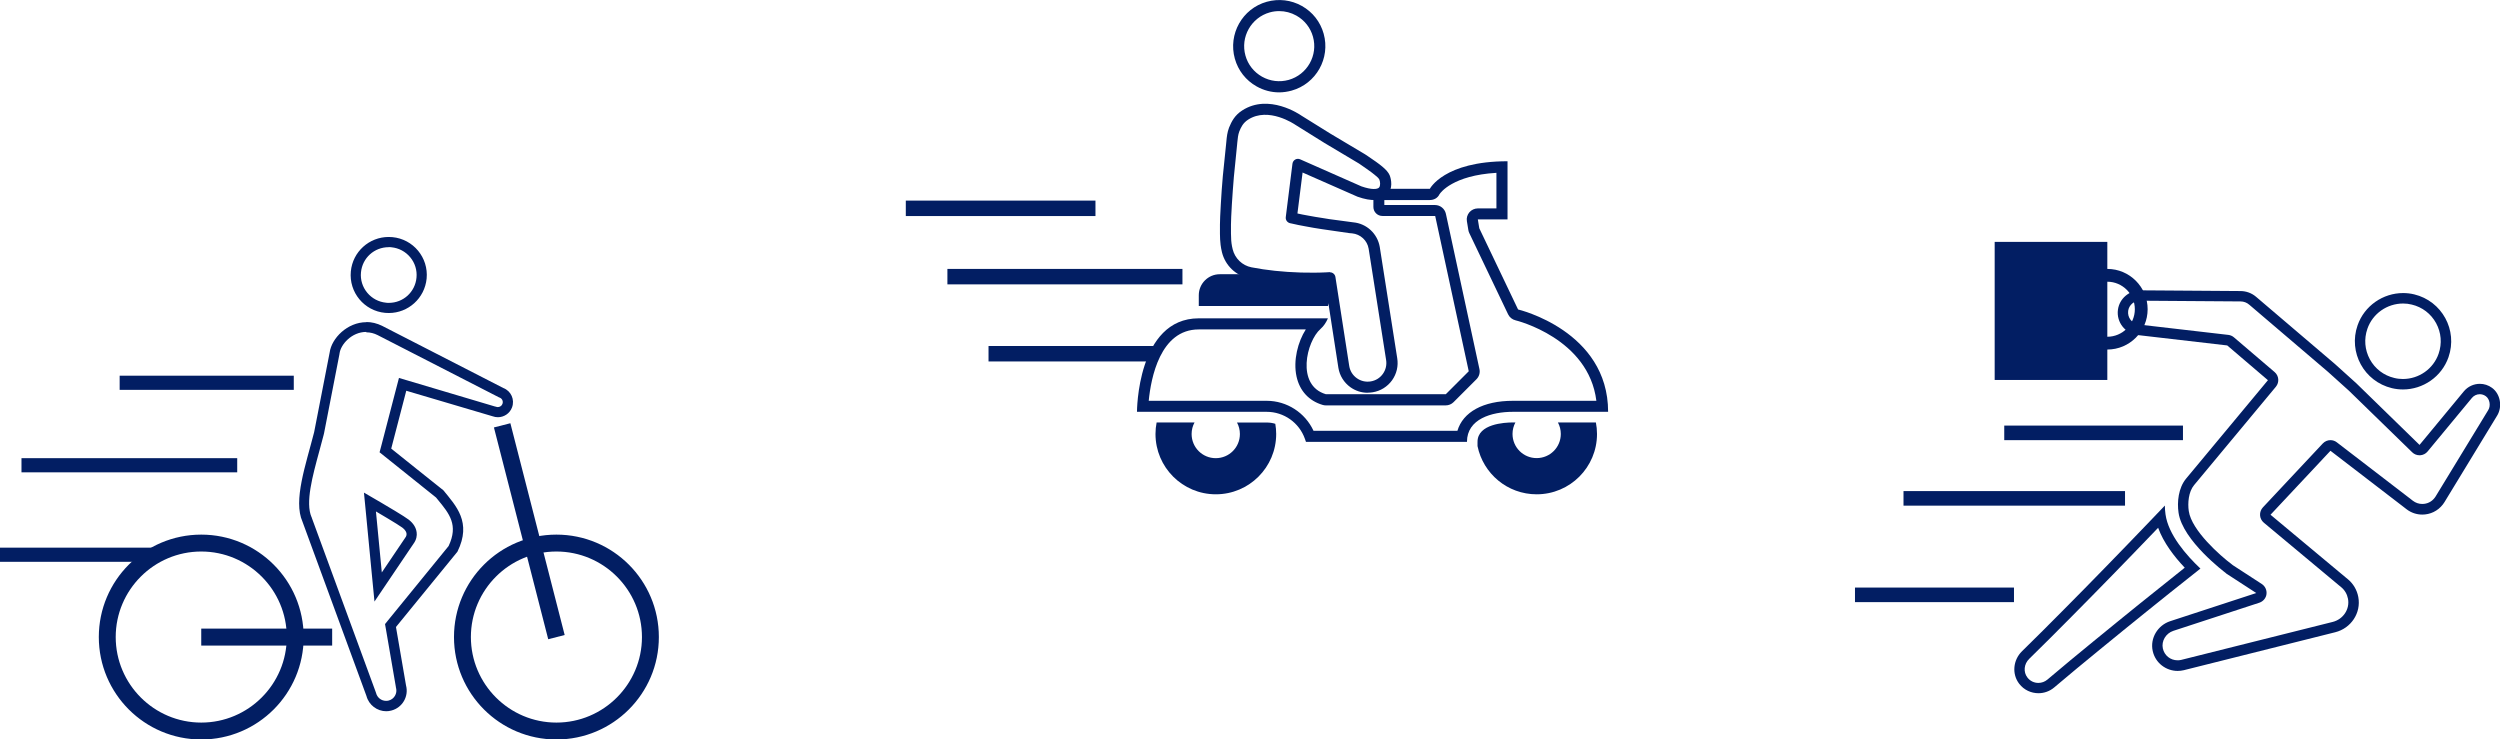 <?xml version="1.0" encoding="UTF-8"?>
<svg id="_レイヤー_2" data-name="レイヤー_2" xmlns="http://www.w3.org/2000/svg" viewBox="0 0 310.69 91.9">
  <defs>
    <style>
      .cls-1 {
        fill: #021e63;
      }
    </style>
  </defs>
  <g id="_レイヤー_1-2" data-name="レイヤー_1">
    <g>
      <g>
        <rect class="cls-1" x="249.08" y="52.89" width="22.21" height="1.81"/>
        <rect class="cls-1" x="236.56" y="61.03" width="27.53" height="1.81"/>
        <polyline class="cls-1" points="230.53 74.83 250.29 74.83 250.29 73.02 230.53 73.02"/>
        <g>
          <path class="cls-1" d="M298.65,37.72h0c.36,0,.72.04,1.07.13,1.31.31,2.39,1.14,3.03,2.31.64,1.18.75,2.53.31,3.8-.65,1.88-2.44,3.14-4.44,3.14-.36,0-.72-.04-1.07-.13-1.31-.31-2.39-1.14-3.03-2.31-.64-1.18-.75-2.53-.31-3.8.65-1.88,2.44-3.14,4.44-3.14M298.65,36.42c-2.49,0-4.81,1.57-5.66,4.01-1.17,3.36.81,6.98,4.27,7.81.46.11.92.16,1.37.16,2.49,0,4.81-1.57,5.66-4.01,1.17-3.36-.81-6.98-4.27-7.81-.46-.11-.92-.16-1.37-.16h0Z"/>
          <g>
            <path class="cls-1" d="M266.04,36.07v1.3s12.41.09,12.41.09c.39,0,.77.14,1.07.4l.13.11,9.66,8.24c.08.08,1.6,1.45,2.62,2.36l7.85,7.64c.24.24.57.37.91.37.02,0,.05,0,.07,0,.36-.02.7-.19.93-.47l5.51-6.66c.24-.29.6-.46.98-.46.27,0,.53.09.75.25.49.36.63,1.18.3,1.72l-6.55,10.75c-.04.06-.08.12-.12.17-.37.48-.92.75-1.53.75-.43,0-.83-.14-1.17-.4l-.53-.41-8.92-6.85c-.23-.18-.51-.27-.79-.27-.35,0-.69.14-.95.41l-7.45,7.95c-.24.26-.37.61-.35.97.02.36.19.69.46.92l9.34,7.79.28.23c.45.37.74.87.85,1.45.24,1.28-.59,2.54-1.9,2.87l-18.83,4.72c-.15.04-.3.05-.45.05-.89,0-1.64-.6-1.83-1.47-.2-.92.37-1.88,1.3-2.19l10.7-3.5c.47-.16.82-.57.88-1.06.06-.5-.16-.98-.58-1.26l-3.6-2.34s-.1-.08-.15-.12c-1.37-1.02-4.99-4.19-5.33-6.62-.14-.96-.04-2.37.66-3.21.89-1.06,10.17-12.23,10.17-12.23.45-.55.38-1.36-.16-1.82l-5.06-4.32c-.2-.17-.44-.27-.69-.3l-11.13-1.29c-.4-.05-.77-.26-1.02-.58-.25-.32-.35-.71-.3-1.12.1-.73.76-1.29,1.54-1.29v-1.3M266.04,36.07c-1.41,0-2.64,1.02-2.83,2.41-.22,1.59.94,2.98,2.45,3.16l11.13,1.29,5.06,4.32s-9.29,11.17-10.17,12.23c-.97,1.17-1.13,2.93-.94,4.23.49,3.48,5.79,7.44,5.84,7.48.04.03.08.06.11.1l3.71,2.41-10.7,3.5c-1.55.51-2.52,2.11-2.17,3.7.33,1.51,1.67,2.48,3.1,2.48.25,0,.51-.03.76-.09l18.83-4.72c1.95-.49,3.23-2.39,2.86-4.37-.17-.91-.64-1.67-1.29-2.21l-.28-.23-9.34-7.79,7.45-7.95,8.92,6.85.53.41c.58.45,1.27.67,1.96.67.97,0,1.92-.43,2.56-1.26.07-.09.14-.19.2-.29l6.55-10.76c.67-1.1.4-2.68-.64-3.44-.46-.34-.99-.5-1.52-.5-.75,0-1.48.33-1.98.93l-5.51,6.66-7.86-7.66s-2.61-2.36-2.65-2.39l-9.68-8.25-.13-.11c-.55-.47-1.23-.7-1.9-.71l-12.4-.09s-.01,0-.02,0h0Z"/>
            <path class="cls-1" d="M268.2,65.58c.66,1.84,1.99,3.58,3.31,4.97-1.88,1.49-3.75,2.99-5.56,4.45-1.85,1.5-3.82,3.09-5.78,4.7l-2.88,2.37c-.33.28-.66.55-.99.83-.62.52-1.24,1.04-1.86,1.56-.31.26-.71.41-1.12.41-.54,0-1.03-.24-1.36-.67-.53-.68-.44-1.68.22-2.32.56-.55,1.12-1.1,1.68-1.66.31-.3.61-.61.93-.92l2.62-2.63c1.79-1.8,3.56-3.61,5.22-5.31,1.69-1.74,3.44-3.54,5.18-5.36l.39-.41M269.03,62.84l-2.16,2.26c-1.71,1.79-3.44,3.57-5.17,5.35-1.73,1.77-3.46,3.55-5.21,5.3l-2.62,2.63c-.86.85-1.72,1.71-2.59,2.56-1.1,1.08-1.28,2.82-.34,4.04.6.78,1.5,1.17,2.39,1.17.7,0,1.39-.24,1.95-.71.94-.8,1.9-1.59,2.85-2.39l2.87-2.36c1.91-1.57,3.84-3.13,5.77-4.69,1.93-1.55,3.86-3.11,5.81-4.64l.88-.7c-1.75-1.65-3.99-4.21-4.34-6.74-.05-.37-.08-.73-.08-1.09h0Z"/>
          </g>
        </g>
        <rect class="cls-1" x="247.89" y="30.06" width="14" height="17.16"/>
        <path class="cls-1" d="M261.89,43.44c-2.76,0-5.01-2.25-5.01-5.01s2.25-5.01,5.01-5.01,5.01,2.25,5.01,5.01-2.25,5.01-5.01,5.01ZM261.89,35.01c-1.89,0-3.42,1.54-3.42,3.42s1.54,3.42,3.42,3.42,3.42-1.54,3.42-3.42-1.54-3.42-3.42-3.42Z"/>
      </g>
      <g>
        <path class="cls-1" d="M45.53,41.3c.48,0,.96.12,1.41.35l15.03,7.71.06.03.06.02c.21.08.3.23.34.32.04.09.09.26.01.47-.1.27-.36.39-.57.39-.07,0-.15-.01-.22-.04l-.05-.02h-.05s-10.72-3.19-10.72-3.19l-1.25-.37-.33,1.26-1.87,7.19-.21.79.64.51c.59.47,5.44,4.37,6.38,5.11.07.09.15.18.22.27,1.44,1.75,2.58,3.14,1.34,5.76l-7.54,9.25-.36.45.1.57,1.25,7.26v.05s.02.05.02.05c.18.69-.23,1.39-.91,1.57-.11.03-.22.04-.33.04-.58,0-1.09-.39-1.24-.96l-.02-.06-.02-.06-7.95-21.66v-.04s-.03-.04-.03-.04c-.79-1.8.11-5.09.98-8.28.18-.66.37-1.35.54-2.02v-.04s.02-.04.02-.04l1.93-9.91v-.04s.01-.04.01-.04c.14-1.09,1.5-2.66,3.31-2.66M46.53,74.77l1.97-2.92,2.87-4.25c.41-.54.46-1.08.41-1.43-.07-.59-.4-1.13-.99-1.59-.51-.4-2.75-1.72-3.43-2.12l-2.13-1.24.24,2.46.73,7.59.34,3.5M45.53,40.04c-2.37,0-4.32,2-4.56,3.76l-1.93,9.91c-1.04,4.07-2.62,8.49-1.45,11.12l7.95,21.66c.3,1.14,1.34,1.9,2.46,1.9.22,0,.43-.03.65-.09,1.36-.36,2.17-1.75,1.81-3.12l-1.25-7.26,7.64-9.36c1.81-3.67-.18-5.69-1.75-7.63-.36-.27-6.48-5.18-6.48-5.18l1.87-7.19,10.72,3.17c.22.08.44.12.67.12.75,0,1.47-.46,1.75-1.21.37-.97-.11-2.05-1.08-2.42l-15.03-7.71c-.68-.34-1.35-.49-1.99-.49h0ZM47.45,71.15l-.73-7.59s2.8,1.64,3.28,2.01c.48.38.72.82.34,1.29l-2.89,4.28h0Z"/>
        <path class="cls-1" d="M48.3,30.71c.11,0,.22,0,.34.02.92.09,1.75.53,2.34,1.24.59.71.87,1.61.78,2.54-.17,1.79-1.65,3.13-3.44,3.13-.11,0-.22,0-.34-.02-.92-.09-1.75-.53-2.34-1.24-.59-.71-.87-1.61-.78-2.53.17-1.79,1.65-3.13,3.44-3.13M48.3,29.45c-2.41,0-4.47,1.83-4.7,4.28-.25,2.6,1.66,4.91,4.26,5.15.15.01.3.02.46.02,2.41,0,4.46-1.83,4.7-4.28.25-2.6-1.66-4.91-4.26-5.15-.15-.01-.31-.02-.46-.02h0Z"/>
        <rect class="cls-1" x="14.87" y="46.69" width="21.64" height="1.76"/>
        <rect class="cls-1" x="2.67" y="56.94" width="26.81" height="1.76"/>
        <rect class="cls-1" x="0" y="68.06" width="19.25" height="1.76"/>
        <path class="cls-1" d="M69.15,68.54c5.86,0,10.63,4.77,10.63,10.63s-4.77,10.63-10.63,10.63-10.63-4.77-10.63-10.63,4.77-10.63,10.63-10.63M69.15,66.44c-7.03,0-12.73,5.7-12.73,12.73s5.7,12.73,12.73,12.73,12.73-5.7,12.73-12.73-5.7-12.73-12.73-12.73h0Z"/>
        <path class="cls-1" d="M25.01,68.54c5.86,0,10.63,4.77,10.63,10.63s-4.77,10.63-10.63,10.63-10.63-4.77-10.63-10.63,4.77-10.63,10.63-10.63M25.01,66.44c-7.03,0-12.73,5.7-12.73,12.73s5.7,12.73,12.73,12.73,12.73-5.7,12.73-12.73-5.7-12.73-12.73-12.73h0Z"/>
        <rect class="cls-1" x="25.01" y="78.12" width="16.27" height="2.11"/>
        <rect class="cls-1" x="64.73" y="52.43" width="2.11" height="27.17" transform="translate(-14.34 18.41) rotate(-14.38)"/>
      </g>
      <g>
        <g>
          <g>
            <path class="cls-1" d="M148.46,52.5h-4.72c-.09.46-.14.94-.14,1.43,0,4.14,3.36,7.5,7.5,7.5s7.5-3.36,7.5-7.5c0-.43-.04-.86-.11-1.26-.34-.11-.7-.16-1.08-.16h-3.68c.23.42.36.91.36,1.43,0,1.66-1.34,3-3,3s-3-1.34-3-3c0-.52.13-1.01.36-1.43h0Z"/>
            <path class="cls-1" d="M183.62,54.91v.53c.7,3.42,3.72,5.99,7.35,5.99,4.15,0,7.5-3.36,7.5-7.5,0-.49-.05-.97-.14-1.43h-4.72c.23.42.36.91.36,1.43,0,1.66-1.34,3-3,3s-3-1.34-3-3c0-.52.13-1.01.36-1.43h-.32c-1.03,0-4.39.18-4.39,2.41Z"/>
            <path class="cls-1" d="M185.97,21.46v4.44h-2.31c-.4,0-.79.18-1.05.48-.26.31-.38.71-.31,1.11l.18,1.1c.02.13.06.26.12.38l4.82,10.09c.18.38.52.65.93.75.1.02,9.08,2.23,10.04,10h-10.38c-3.69,0-6.2,1.4-6.89,3.73h-17.88c-1.04-2.25-3.31-3.73-5.82-3.73h-14.66c.27-2.8,1.41-8.87,6.21-8.87h13.31c-.98,1.53-1.59,3.85-1.15,5.86.39,1.77,1.54,3.02,3.24,3.52.13.04.26.06.39.06h14.91c.37,0,.72-.15.97-.4l2.85-2.85c.33-.33.47-.81.37-1.26l-4.17-19.3c-.14-.63-.7-1.09-1.35-1.09h-6.3v-.62h5.64c.54,0,.99-.25,1.22-.73.13-.2,1.66-2.33,7.06-2.65M178.92,24.09h0,0M187.35,20.04c-7.9,0-9.65,3.42-9.65,3.42h-5.9c-.62,0-1.12.5-1.12,1.12v1.14c0,.62.5,1.12,1.12,1.12h6.56l4.17,19.3-2.85,2.85h-14.91c-3.73-1.1-2.41-6.58-.66-8.11.4-.35.7-.81.92-1.32h-16.05c-7.68,0-7.68,11.62-7.68,11.62h16.12c2.14,0,4.04,1.35,4.75,3.36l.13.37h20.01c0-2.85,3.07-3.73,5.7-3.73h11.84c0-10.09-11.19-12.72-11.19-12.72l-4.82-10.09-.18-1.1h3.69v-7.24h0Z"/>
            <path class="cls-1" d="M165.02,38.03c.73-1.72.39-3.95-1.13-3.95h-12.3c-1.44,0-2.61,1.17-2.61,2.61v1.34s16.05,0,16.05,0Z"/>
          </g>
          <g>
            <path class="cls-1" d="M158.97,11.48c-.97,0-1.93-.25-2.8-.74-1.34-.75-2.3-1.98-2.71-3.45-.85-3.05.93-6.22,3.97-7.07,1.48-.41,3.02-.23,4.36.52,1.34.75,2.3,1.98,2.71,3.45h0c.85,3.05-.93,6.22-3.98,7.07-.51.14-1.04.22-1.56.22ZM158.98,1.38c-.4,0-.79.05-1.18.16-2.31.65-3.67,3.06-3.02,5.37.31,1.12,1.05,2.05,2.06,2.62,1.02.57,2.19.71,3.31.4,2.31-.65,3.67-3.06,3.02-5.37-.31-1.12-1.05-2.05-2.06-2.62-.66-.37-1.39-.56-2.13-.56Z"/>
            <path class="cls-1" d="M169.96,48.81c-.77,0-1.51-.24-2.14-.69-.8-.58-1.33-1.43-1.49-2.4l-1.62-10.47c-.98.05-1.93.04-3.05.02-2.37-.08-4.46-.3-6.39-.67-1.67-.33-3-1.6-3.41-3.25-.08-.32-.13-.62-.17-.92l-.06-.68-.02-.7v-1.14c0-.69.05-1.35.08-2l.03-.57c.07-1.14.14-2.33.25-3.48l.4-3.9c.02-.14.03-.28.04-.41.05-.55.11-1.11.33-1.69.31-.76.71-1.54,1.63-2.13,3.31-2.15,7.18.51,7.35.63l3.6,2.24,4.33,2.58.39.26c1.38.93,2.37,1.64,2.66,2.34.21.51.43,1.69-.31,2.47-.7.74-1.93.81-3.67.2-.02,0-.03-.01-.05-.02l-6.79-2.99-.64,5.09c.41.09.84.18,1.26.25.65.13,1.32.23,1.96.33l.73.12,2.98.4c1.67.15,3.02,1.41,3.3,3.06l2.17,13.82c.16.97-.07,1.95-.64,2.75-.58.8-1.43,1.33-2.4,1.49h0c-.2.03-.41.05-.61.05ZM170.45,48.08h0,0ZM165.28,33.84c.34,0,.63.25.68.58l1.72,11.08c.1.6.43,1.14.94,1.5.5.36,1.12.5,1.73.4.61-.1,1.15-.43,1.51-.94.36-.5.5-1.12.4-1.73l-2.17-13.82c-.17-1.03-1.02-1.81-2.06-1.91l-.35-.03-3.45-.5c-.65-.1-1.33-.21-1.99-.34-.59-.1-1.19-.23-1.76-.36l-.15-.03c-.35-.08-.58-.4-.54-.75l.06-.49.77-6.15c.03-.22.15-.41.34-.52.19-.11.42-.12.62-.03l7.61,3.36c1.29.45,1.98.37,2.19.15.2-.22.15-.73.04-1-.16-.37-1.57-1.32-2.16-1.73l-.36-.25-4.31-2.57-3.64-2.27c-.06-.04-3.31-2.26-5.84-.62-.63.41-.88.93-1.1,1.48-.15.4-.19.85-.24,1.33-.01.14-.03.28-.04.42l-.39,3.88c-.1,1.13-.17,2.24-.25,3.43l-.03.57c-.04.63-.07,1.28-.08,1.93v1.11s.03.85.03.85l.04.38c.03.23.08.48.14.72.28,1.15,1.2,2.03,2.34,2.25,1.86.36,3.87.58,6.16.65,1.12.02,2.06.03,3.02-.02l.54-.03s.03,0,.04,0Z"/>
          </g>
        </g>
        <rect class="cls-1" x="112.57" y="24.93" width="23.57" height="1.92"/>
        <rect class="cls-1" x="117.74" y="33.42" width="29.21" height="1.92"/>
        <polyline class="cls-1" points="122.85 44.92 143.82 44.92 143.82 43 122.85 43"/>
      </g>
    </g>
  </g>
</svg>